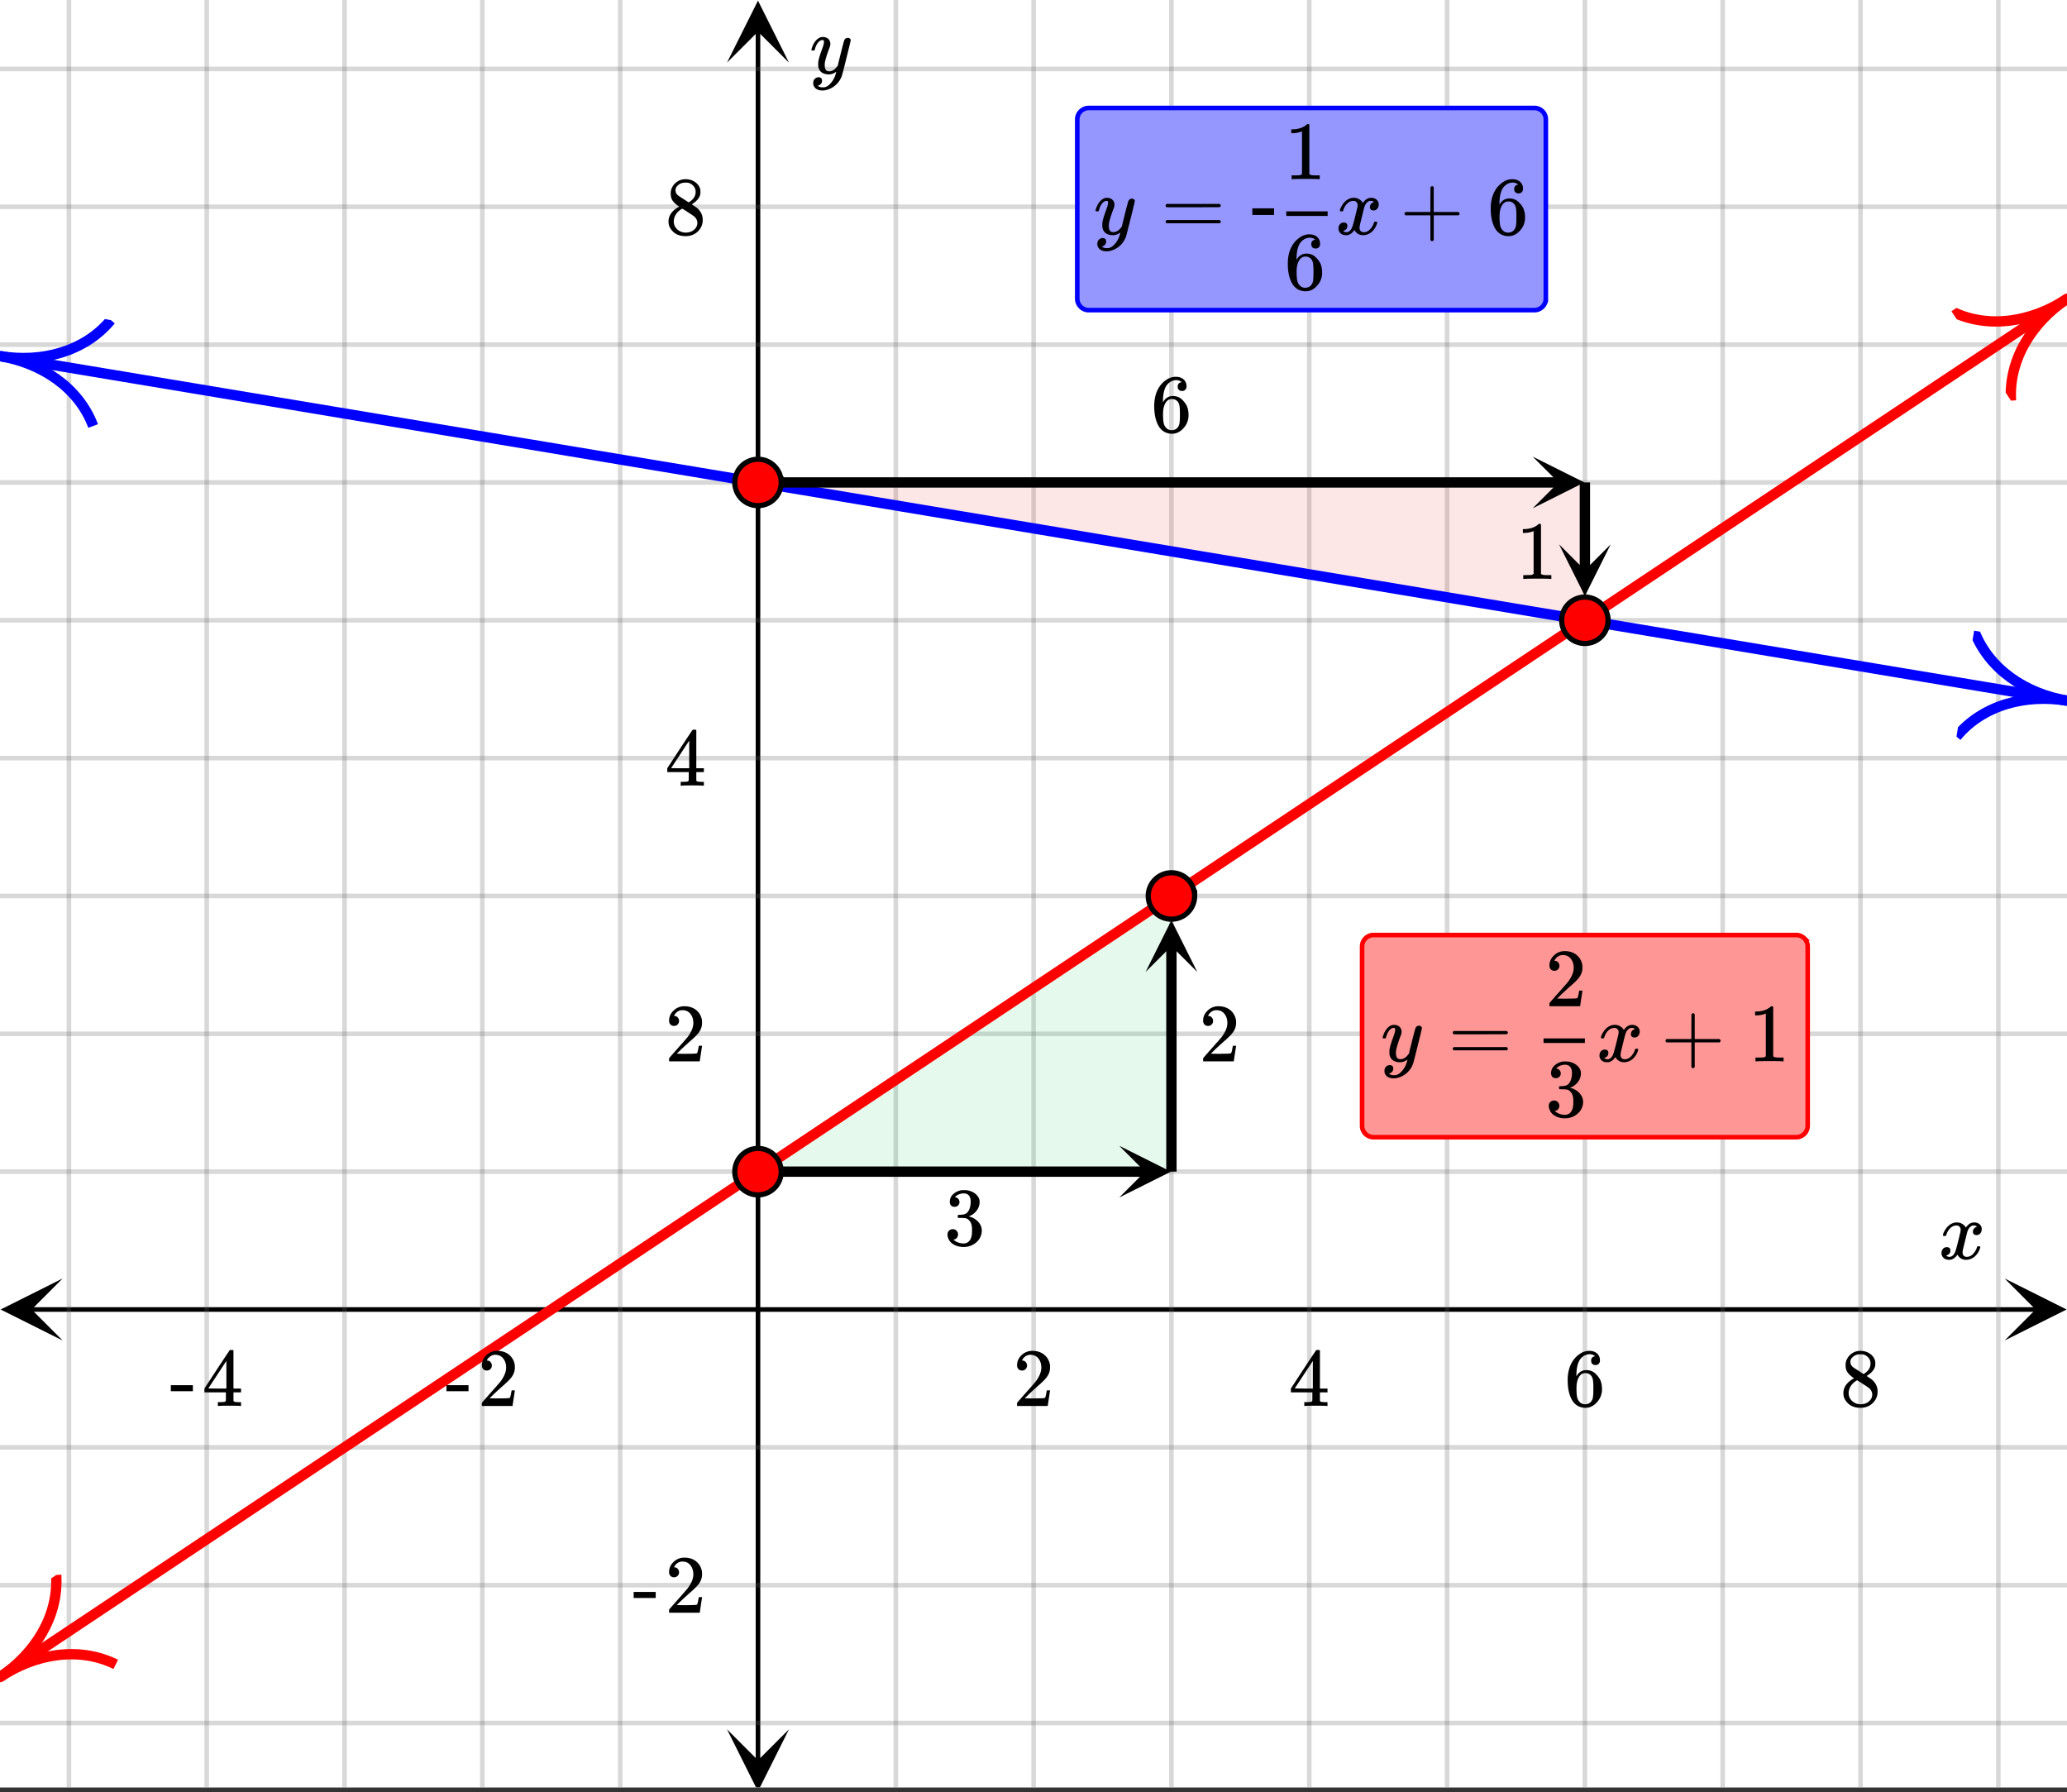 <svg xmlns="http://www.w3.org/2000/svg" xmlns:xlink="http://www.w3.org/1999/xlink" width="449.28" height="389.44" viewBox="0 0 336.96 292.08"><rect x="0" y="0" width="336.96" height="292.08" fill="#333333" stroke="none"/><defs><symbol overflow="visible" id="v"><path d="M.781-3.75C.727-3.8.703-3.848.703-3.89c.031-.25.172-.563.422-.938.414-.633.941-1.004 1.578-1.11.133-.007.235-.015.297-.015.313 0 .598.086.86.25.269.156.46.355.578.594.113-.157.187-.25.218-.282.332-.375.711-.562 1.14-.562.364 0 .661.105.891.312.227.211.344.465.344.766 0 .281-.078.516-.234.703a.776.776 0 0 1-.625.281.64.64 0 0 1-.422-.14.521.521 0 0 1-.156-.39c0-.415.222-.696.672-.845a.58.58 0 0 0-.141-.093.705.705 0 0 0-.39-.094.91.91 0 0 0-.266.031c-.336.149-.586.445-.75.89-.032.075-.164.579-.39 1.516-.231.93-.356 1.45-.376 1.563a1.827 1.827 0 0 0-.047.406c0 .211.063.383.188.516.125.125.289.187.5.187.383 0 .726-.16 1.031-.484.3-.32.508-.676.625-1.063.02-.082.04-.129.063-.14.03-.02.109-.031.234-.031.164 0 .25.039.25.109 0 .012-.012.058-.031.14-.149.563-.461 1.055-.938 1.47-.43.323-.875.484-1.344.484-.625 0-1.101-.282-1.421-.844-.262.406-.594.68-1 .812-.086.02-.2.032-.344.032-.524 0-.89-.188-1.11-.563a.953.953 0 0 1-.14-.531c0-.27.078-.5.234-.688a.798.798 0 0 1 .625-.28c.395 0 .594.187.594.562 0 .336-.164.574-.484.718a.359.359 0 0 1-.063.047l-.078.031c-.012.012-.024.016-.031.016h-.032c0 .031.063.074.188.125a.817.817 0 0 0 .36.078c.32 0 .597-.203.827-.61.102-.163.282-.75.532-1.75.05-.206.109-.437.171-.687.063-.257.11-.457.141-.593.031-.133.05-.211.063-.235a2.86 2.86 0 0 0 .078-.531.678.678 0 0 0-.188-.5.613.613 0 0 0-.484-.203c-.406 0-.762.156-1.063.469a2.562 2.562 0 0 0-.609 1.078c-.012.074-.031.12-.063.14a.752.752 0 0 1-.218.016zm0 0"/></symbol><symbol overflow="visible" id="B"><path d="M6.234-5.813c.125 0 .227.04.313.11.094.062.14.152.14.266 0 .117-.226 1.058-.671 2.828C5.578-.836 5.328.133 5.266.312a3.459 3.459 0 0 1-.688 1.22 3.641 3.641 0 0 1-1.11.874c-.491.239-.945.36-1.359.36-.687 0-1.152-.22-1.39-.657-.094-.125-.14-.304-.14-.53 0-.306.085-.544.265-.72.187-.168.379-.25.578-.25.394 0 .594.188.594.563 0 .332-.157.578-.47.734a.298.298 0 0 1-.062.032.295.295 0 0 0-.078.03c-.011.009-.023.016-.031.016L1.328 2c.031.05.129.11.297.172.133.05.273.078.422.078h.11c.155 0 .273-.012.359-.031.332-.094.648-.324.953-.688A3.69 3.69 0 0 0 4.188.25c.093-.3.14-.477.14-.531 0-.008-.012-.004-.031.015a.358.358 0 0 1-.078.047c-.336.239-.703.36-1.11.36-.46 0-.84-.106-1.14-.313-.293-.219-.48-.531-.563-.937a2.932 2.932 0 0 1-.015-.407c0-.218.007-.382.03-.5.063-.394.266-1.054.61-1.984.196-.531.297-.898.297-1.11a.838.838 0 0 0-.031-.265c-.024-.05-.074-.078-.156-.078h-.063c-.21 0-.406.094-.594.281-.293.293-.511.727-.656 1.297 0 .012-.008.027-.015.047a.188.188 0 0 1-.032.047l-.015.015c-.012.012-.028.016-.047.016h-.36C.305-3.8.281-3.836.281-3.86a.97.97 0 0 1 .047-.203c.188-.625.469-1.113.844-1.468.3-.282.617-.422.953-.422.383 0 .688.105.906.312.227.2.344.485.344.86-.023.168-.04.261-.047.281 0 .055-.07.246-.203.578-.367 1-.586 1.735-.656 2.203a1.857 1.857 0 0 0-.016.297c0 .344.05.61.156.797.114.18.313.266.594.266.207 0 .406-.051.594-.157a1.84 1.84 0 0 0 .422-.328c.093-.101.21-.242.36-.422a32.833 32.833 0 0 1 .25-1.063c.093-.35.175-.687.25-1 .343-1.35.534-2.062.577-2.124a.592.592 0 0 1 .578-.36zm0 0"/></symbol><symbol overflow="visible" id="w"><path d="M1.484-5.781c-.25 0-.449-.078-.593-.235a.872.872 0 0 1-.22-.609c0-.645.243-1.195.735-1.656a2.46 2.46 0 0 1 1.766-.703c.77 0 1.41.21 1.922.625.508.418.82.964.937 1.64.008.168.016.32.016.453 0 .524-.156 1.012-.469 1.47-.25.374-.758.89-1.516 1.546-.324.281-.777.695-1.359 1.234l-.781.766 1.016.016c1.414 0 2.164-.024 2.25-.079.039-.007.085-.101.14-.28.031-.095.094-.4.188-.923v-.03h.53v.03l-.374 2.47V0h-5v-.25c0-.188.008-.29.031-.313.008-.007.383-.437 1.125-1.28.977-1.095 1.61-1.813 1.89-2.157.602-.82.907-1.57.907-2.25 0-.594-.156-1.086-.469-1.484-.312-.407-.746-.61-1.297-.61-.523 0-.945.235-1.265.703-.024.032-.047.079-.078.141a.274.274 0 0 0-.047.078c0 .012.02.016.062.016a.68.68 0 0 1 .547.25.801.801 0 0 1 .219.562c0 .23-.078.422-.235.578a.76.76 0 0 1-.578.235zm0 0"/></symbol><symbol overflow="visible" id="x"><path d="M6.234 0c-.125-.031-.71-.047-1.75-.047-1.074 0-1.671.016-1.796.047h-.126v-.625h.422c.383-.008.618-.031.704-.063a.286.286 0 0 0 .171-.14c.008-.008.016-.25.016-.719v-.672h-3.5v-.625l2.031-3.11A431.58 431.58 0 0 1 4.5-9.108c.02-.008.113-.016.281-.016h.25l.078.078v6.203h1.235v.625H5.109V-.89a.25.25 0 0 0 .079.157c.07.062.328.101.765.109h.39V0zm-2.28-2.844v-4.5L1-2.859l1.469.015zm0 0"/></symbol><symbol overflow="visible" id="y"><path d="M5.031-8.11c-.199-.195-.48-.304-.843-.328-.625 0-1.153.274-1.579.813-.418.586-.625 1.492-.625 2.719L2-4.86l.11-.172c.363-.54.859-.813 1.484-.813.414 0 .781.09 1.094.266a2.6 2.6 0 0 1 .64.547c.219.242.395.492.531.75.196.449.297.933.297 1.453v.234c0 .211-.027.403-.078.578-.105.532-.383 1.032-.828 1.5-.387.407-.82.66-1.297.766a2.688 2.688 0 0 1-.547.047c-.168 0-.32-.016-.453-.047-.668-.125-1.2-.484-1.594-1.078C.83-1.66.563-2.79.563-4.218c0-.97.171-1.817.515-2.548.344-.726.82-1.296 1.438-1.703a2.62 2.62 0 0 1 1.562-.515c.531 0 .953.14 1.266.421.32.282.484.665.484 1.141 0 .23-.07.414-.203.547-.125.137-.297.203-.516.203-.218 0-.398-.062-.53-.187-.126-.125-.188-.301-.188-.532 0-.406.21-.644.64-.718zm-.593 3.235a1.18 1.18 0 0 0-.97-.484c-.335 0-.605.105-.812.312C2.22-4.597 2-3.883 2-2.907c0 .794.05 1.345.156 1.657.094.273.242.5.453.688.22.187.477.28.782.28.457 0 .804-.171 1.046-.515.133-.187.22-.41.25-.672.04-.258.063-.64.063-1.14v-.422c0-.508-.023-.895-.063-1.156a1.566 1.566 0 0 0-.25-.688zm0 0"/></symbol><symbol overflow="visible" id="z"><path d="M2.313-4.516c-.438-.289-.778-.593-1.016-.906-.242-.312-.36-.723-.36-1.234 0-.383.07-.707.22-.969.195-.406.488-.734.874-.984.383-.25.82-.375 1.313-.375.613 0 1.144.164 1.594.484.445.324.722.734.828 1.234.007.055.015.164.015.329 0 .199-.008.328-.015.39-.137.594-.547 1.11-1.235 1.547l-.156.11c.5.343.758.523.781.53.664.544 1 1.215 1 2.016 0 .73-.265 1.356-.797 1.875-.53.508-1.199.766-2 .766C2.254.297 1.441-.11.922-.922c-.23-.32-.344-.71-.344-1.172 0-.976.578-1.785 1.735-2.422zM5-6.922c0-.383-.125-.71-.375-.984a1.69 1.69 0 0 0-.922-.516h-.437c-.48 0-.883.164-1.204.485-.23.21-.343.453-.343.734 0 .387.164.695.5.922.039.043.328.23.86.562l.78.516c.008-.008.067-.047.172-.11a2.95 2.95 0 0 0 .25-.187C4.758-5.883 5-6.36 5-6.922zM1.437-2.109c0 .523.192.96.579 1.312a2.01 2.01 0 0 0 1.359.516c.363 0 .695-.07 1-.219.3-.156.531-.36.688-.61.144-.226.218-.472.218-.734 0-.383-.156-.726-.468-1.031-.075-.07-.45-.328-1.125-.766l-.407-.265C3.133-4 3.02-4.07 2.937-4.125l-.109-.063-.156.079c-.563.367-.938.812-1.125 1.343-.074.243-.11.461-.11.657zm0 0"/></symbol><symbol overflow="visible" id="A"><path d="M.14-2.406v-.985h3.594v.985zm0 0"/></symbol><symbol overflow="visible" id="C"><path d="M.75-4.672c0-.125.063-.219.188-.281H9.53c.133.062.203.156.203.281 0 .094-.062.18-.187.25l-4.281.016H.969C.82-4.457.75-4.546.75-4.672zm0 2.61c0-.133.07-.223.219-.266h8.578a.249.249 0 0 0 .062.047l.063.047c.02.011.035.039.047.078.008.031.015.062.015.094 0 .117-.07.203-.203.265H.937C.813-1.859.75-1.945.75-2.063zm0 0"/></symbol><symbol overflow="visible" id="E"><path d="M.938-3.094C.813-3.164.75-3.258.75-3.375c0-.113.063-.203.188-.266h4.03v-2.015l.016-2.032c.094-.113.18-.171.266-.171.113 0 .203.07.266.203v4.015H9.53c.133.075.203.168.203.282 0 .105-.07.195-.203.265H5.516V.922c-.063.125-.157.187-.282.187-.117 0-.203-.062-.265-.187v-4.016zm0 0"/></symbol><symbol overflow="visible" id="F"><path d="M5.61 0c-.157-.031-.872-.047-2.141-.047C2.207-.047 1.5-.03 1.344 0h-.157v-.625h.344c.52 0 .86-.008 1.016-.031.07-.008.18-.067.328-.172v-6.969c-.023 0-.059.016-.11.047a4.134 4.134 0 0 1-1.39.25h-.25v-.625h.25c.758-.02 1.39-.188 1.89-.5a2.46 2.46 0 0 0 .422-.313c.008-.03.063-.046.157-.046a.36.36 0 0 1 .234.078v8.078c.133.137.43.203.89.203h.798V0zm0 0"/></symbol><symbol overflow="visible" id="G"><path d="M1.719-6.25c-.25 0-.446-.07-.578-.219a.863.863 0 0 1-.204-.593c0-.508.196-.938.594-1.282a2.566 2.566 0 0 1 1.407-.625h.203c.312 0 .507.008.593.016.301.043.602.137.907.281.593.305.968.727 1.125 1.266.02.093.03.218.03.375 0 .523-.167.996-.5 1.422-.323.418-.73.714-1.218.89-.055.024-.055.04 0 .047.008 0 .05.012.125.031.55.157 1.016.446 1.39.86.376.418.563.89.563 1.422 0 .367-.086.718-.25 1.062-.218.461-.574.84-1.062 1.14-.492.302-1.04.454-1.64.454-.595 0-1.122-.125-1.579-.375-.46-.25-.766-.586-.922-1.016a1.45 1.45 0 0 1-.14-.656c0-.25.082-.453.25-.61a.831.831 0 0 1 .609-.25c.25 0 .453.087.61.25.163.169.25.372.25.61 0 .21-.063.39-.188.547a.768.768 0 0 1-.469.281l-.094.031c.489.407 1.047.61 1.672.61.5 0 .875-.239 1.125-.719.156-.29.234-.742.234-1.36v-.265c0-.852-.292-1.426-.875-1.719-.124-.05-.398-.082-.812-.093l-.563-.016-.046-.031c-.024-.02-.032-.086-.032-.204 0-.113.008-.18.032-.203.03-.03.054-.046.078-.046.25 0 .508-.02.781-.063.395-.05.695-.27.906-.656.207-.395.313-.867.313-1.422 0-.582-.157-.973-.469-1.172a1.131 1.131 0 0 0-.64-.188c-.45 0-.844.122-1.188.36l-.125.094a.671.671 0 0 0-.094.109l-.047.047a.88.88 0 0 0 .094.031c.176.024.328.11.453.266.125.148.188.32.188.515a.715.715 0 0 1-.235.547.76.76 0 0 1-.562.219zm0 0"/></symbol><symbol overflow="visible" id="D"><path d="M.656-4.234h3.547v1.078H.656zm0 0"/></symbol><clipPath id="a"><path d="M0 0h336.96v291.316H0zm0 0"/></clipPath><clipPath id="b"><path d="M.102 208.379H10.21v10.11H.1zm0 0"/></clipPath><clipPath id="c"><path d="M326.79 208.379h10.108v10.11H326.79zm0 0"/></clipPath><clipPath id="d"><path d="M10 0h317v291.316H10zm0 0"/></clipPath><clipPath id="e"><path d="M118.512 281.855h10.11v9.461h-10.11zm0 0"/></clipPath><clipPath id="f"><path d="M118.512.102h10.11V10.21h-10.11zm0 0"/></clipPath><clipPath id="g"><path d="M0 10h336.96v272H0zm0 0"/></clipPath><clipPath id="h"><path d="M0 57h336.96v59H0zm0 0"/></clipPath><clipPath id="i"><path d="M0 49h28v30H0zm0 0"/></clipPath><clipPath id="j"><path d="M1.441 49.395l37.395 6.234-6.23 37.398-37.399-6.234zm0 0"/></clipPath><clipPath id="k"><path d="M315 102h21.96v28H315zm0 0"/></clipPath><clipPath id="l"><path d="M321.82 102.793l37.395 6.234-6.23 37.395-37.4-6.234zm0 0"/></clipPath><clipPath id="m"><path d="M0 47h336.96v228H0zm0 0"/></clipPath><clipPath id="n"><path d="M0 247h29v36H0zm0 0"/></clipPath><clipPath id="o"><path d="M-4.86 266.055l31.544-21.032 21.03 31.547-31.546 21.028zm0 0"/></clipPath><clipPath id="p"><path d="M318 39h18.96v36H318zm0 0"/></clipPath><clipPath id="q"><path d="M318.121 50.734l31.543-21.03 21.031 31.546-31.547 21.027zm0 0"/></clipPath><clipPath id="r"><path d="M249.855 74.422H259V83h-9.145zm0 0"/></clipPath><clipPath id="s"><path d="M254 88.715h8.578V98H254zm0 0"/></clipPath><clipPath id="t"><path d="M182.457 186.754H191V196h-8.543zm0 0"/></clipPath><clipPath id="u"><path d="M186.754 149H196v9.418h-9.246zm0 0"/></clipPath></defs><g clip-path="url(#a)" fill="#fff"><path d="M0 0h337v292.066H0zm0 0"/><path d="M0 0h337v292.066H0zm0 0"/></g><path d="M5.055 213.434h326.89" fill="none" stroke="#000" stroke-width=".749"/><g clip-path="url(#b)"><path d="M10.21 208.379L.103 213.434l10.109 5.054-5.055-5.054zm0 0"/></g><g clip-path="url(#c)"><path d="M326.79 208.379l10.108 5.055-10.109 5.054 5.055-5.054zm0 0"/></g><g clip-path="url(#d)"><path d="M146.035 0v292.066M168.5 0v292.066M190.965 0v292.066M213.434 0v292.066M235.898 0v292.066M258.368 0v292.066M280.831 0v292.066M303.301 0v292.066M325.766 0v292.066M101.102 0v292.066M78.632 0v292.066M56.169 0v292.066M33.699 0v292.066M11.234 0v292.066" fill="none" stroke-linecap="round" stroke-linejoin="round" stroke="#666" stroke-opacity=".251" stroke-width=".749"/></g><path d="M123.566 287.012V5.055" fill="none" stroke="#000" stroke-width=".749"/><g clip-path="url(#e)"><path d="M118.512 281.855l5.054 10.11 5.055-10.11-5.055 5.055zm0 0"/></g><g clip-path="url(#f)"><path d="M118.512 10.21L123.566.103l5.055 10.109-5.055-5.055zm0 0"/></g><g clip-path="url(#g)"><path d="M0 190.965h337M0 168.5h337M0 146.035h337M0 123.566h337M0 101.102h337M0 78.632h337M0 56.169h337M0 33.699h337M0 11.234h337M0 235.898h337M0 258.368h337M0 280.831h337" fill="none" stroke-linecap="round" stroke-linejoin="round" stroke="#666" stroke-opacity=".251" stroke-width=".749"/></g><path d="M123.566 78.633h134.801v22.469zm0 0" fill="#f2190d" fill-opacity=".102"/><path d="M123.566 190.965h67.399v-44.93zm0 0" fill="#00cc52" fill-opacity=".102"/><g clip-path="url(#h)"><path d="M0 58.04l2.262.374 2.261.379 2.262.375 2.262.379 2.262.375 2.261.379 2.262.375 2.262.379 2.261.375 2.262.379 2.262.375 2.262.379 2.261.375 2.262.378 2.262.375 2.262.38 2.261.374 2.262.38 2.262.374 2.261.38 2.262.374 2.262.379 2.262.375 2.261.379 2.262.375 2.262.379 2.261.375 2.262.379 2.262.375 2.262.379 2.261.375 2.262.379 2.262.375 2.261.378 2.262.375 2.262.38 2.262.374 2.261.38 2.262.374 4.523.758 2.262.375 2.262.379 2.262.375 2.261.379 2.262.375 2.262.379 2.262.375 2.261.379 2.262.375 2.262.379 2.261.375 2.262.379 2.262.375 2.262.378 2.261.375 2.262.38 2.262.374 2.261.38 2.262.374 2.262.38 2.262.374 2.261.38 2.262.374 2.262.379 2.261.375 2.262.379 2.262.375 2.262.379 2.261.375 2.262.379 2.262.375 2.261.379 2.262.375 2.266.379 2.262.375 2.261.378 2.262.375 2.262.38 2.261.374 2.262.38 2.262.374 2.262.38 2.261.374 2.262.379 2.262.375 2.261.379 2.262.375 2.262.379 2.262.375 2.261.379 2.262.375 2.262.379 2.262.375 2.261.379 2.262.375 2.262.378 2.261.375 2.262.38 2.262.374 2.262.38 2.261.374 2.262.38 2.262.374 2.261.38 2.262.374 2.262.379 2.262.375 2.261.379 2.262.375 2.262.379 2.261.375 2.262.379 2.262.375 2.262.379 2.261.375 2.262.379 2.262.375 2.261.378 2.262.375 2.262.38 2.262.374 2.261.38 2.262.374 2.262.38 2.262.374 2.261.38 2.262.374 2.262.379 2.261.375 2.262.379 2.262.375 2.262.379 2.261.375 2.262.379 2.262.375 2.261.379 2.262.375 2.262.379 2.262.375 2.261.378 2.262.375 2.262.38 2.261.374 2.262.38 2.262.374 2.262.38 2.261.374 2.262.38" fill="none" stroke-width="1.685" stroke-linecap="round" stroke-linejoin="round" stroke="#00f"/></g><g clip-path="url(#i)"><g clip-path="url(#j)"><path d="M0 58.04c6.715 1.116 12.805 5.07 15.184 11.394m2.879-17.266C13.758 57.375 6.715 59.156 0 58.039" fill="none" stroke="#00f" stroke-width="1.685"/></g></g><g clip-path="url(#k)"><g clip-path="url(#l)"><path d="M337 114.207c-6.715-1.121-13.758.645-18.059 5.856m2.88-17.27c2.378 6.324 8.464 10.293 15.179 11.414" fill="none" stroke="#00f" stroke-width="1.685"/></g></g><g clip-path="url(#m)"><path d="M0 273.344l167.367-111.578 2.266-1.508L337 48.68" fill="none" stroke-width="1.685" stroke-linecap="round" stroke-linejoin="round" stroke="red"/></g><g clip-path="url(#n)"><g clip-path="url(#o)"><path d="M0 273.344c5.664-3.774 12.809-5.055 18.871-2.07m-9.71-14.567c.425 6.742-3.497 12.863-9.161 16.637" fill="none" stroke="red" stroke-width="1.685"/></g></g><g clip-path="url(#p)"><g clip-path="url(#q)"><path d="M337 48.68c-5.664 3.773-9.594 9.879-9.168 16.62m-9.71-14.566c6.058 2.985 13.214 1.72 18.878-2.054" fill="none" stroke="red" stroke-width="1.685"/></g></g><path d="M123.566 78.633h130.586" fill="none" stroke-width="1.685" stroke="#000"/><g clip-path="url(#r)"><path d="M249.855 74.422l8.426 4.21-8.426 4.216 4.215-4.215zm0 0"/></g><path d="M258.367 78.633v14.379" fill="none" stroke-width="1.685" stroke="#000"/><g clip-path="url(#s)"><path d="M262.578 88.715l-4.21 8.426-4.216-8.426 4.215 4.215zm0 0"/></g><path d="M123.566 190.965h63.188" fill="none" stroke-width="1.685" stroke="#000"/><g clip-path="url(#t)"><path d="M182.457 186.754l8.426 4.21-8.426 4.216 4.211-4.215zm0 0"/></g><path d="M190.965 190.965V154.12" fill="none" stroke-width="1.685" stroke="#000"/><g clip-path="url(#u)"><path d="M186.754 158.418l4.21-8.426 4.216 8.426-4.215-4.211zm0 0"/></g><path d="M127.348 78.633a3.76 3.76 0 0 1-1.106 2.676 3.773 3.773 0 0 1-2.676 1.105c-.5 0-.984-.094-1.445-.285a3.795 3.795 0 0 1-1.23-.82 3.81 3.81 0 0 1-1.106-2.676c0-.5.094-.985.29-1.445.19-.465.464-.875.816-1.227a3.734 3.734 0 0 1 1.23-.82 3.777 3.777 0 0 1 4.121.82 3.8 3.8 0 0 1 .82 1.227c.192.46.286.945.286 1.445zm0 0M262.148 101.102c0 .5-.097.98-.289 1.445a3.718 3.718 0 0 1-.82 1.226 3.678 3.678 0 0 1-1.226.82 3.763 3.763 0 0 1-2.895 0 3.779 3.779 0 0 1-2.047-2.047 3.754 3.754 0 0 1-.285-1.444 3.76 3.76 0 0 1 1.105-2.676 3.758 3.758 0 0 1 1.227-.82 3.763 3.763 0 0 1 2.895 0c.464.19.875.464 1.226.82.356.355.629.762.82 1.226.192.465.29.946.29 1.45zm0 0M127.348 190.965a3.76 3.76 0 0 1-1.106 2.676 3.777 3.777 0 0 1-6.168-1.227 3.692 3.692 0 0 1-.289-1.45c0-.5.094-.98.29-1.444a3.768 3.768 0 0 1 3.491-2.336 3.777 3.777 0 0 1 2.676 1.109 3.754 3.754 0 0 1 1.105 2.672zm0 0M194.75 146.035c0 .5-.098.98-.289 1.445a3.718 3.718 0 0 1-.82 1.227 3.718 3.718 0 0 1-1.227.82 3.763 3.763 0 0 1-2.894 0 3.718 3.718 0 0 1-1.227-.82 3.718 3.718 0 0 1-.82-1.227 3.758 3.758 0 0 1 0-2.894c.191-.465.465-.871.82-1.227a3.718 3.718 0 0 1 1.227-.82 3.758 3.758 0 0 1 2.894 0c.465.191.871.465 1.227.82.355.356.629.762.82 1.227.191.465.289.945.289 1.45zm0 0" fill="red" stroke-width=".843" stroke="#000"/><use xlink:href="#v" x="316.031" y="205.196"/><use xlink:href="#w" x="165.13" y="229.16"/><use xlink:href="#x" x="210.063" y="229.16"/><use xlink:href="#y" x="254.997" y="229.16"/><use xlink:href="#z" x="299.93" y="229.16"/><use xlink:href="#A" x="72.642" y="229.16"/><use xlink:href="#w" x="77.884" y="229.16"/><use xlink:href="#A" x="27.709" y="229.16"/><use xlink:href="#x" x="32.951" y="229.16"/><use xlink:href="#B" x="131.992" y="11.982"/><use xlink:href="#w" x="108.402" y="172.993"/><use xlink:href="#x" x="108.402" y="128.06"/><use xlink:href="#z" x="108.402" y="38.193"/><use xlink:href="#A" x="103.159" y="262.86"/><use xlink:href="#w" x="108.402" y="262.86"/><path d="M175.613 48.68V19.473c0-.25.047-.489.145-.72.094-.23.23-.429.406-.605.176-.175.375-.312.606-.406.23-.097.468-.144.718-.144h72.64c.25 0 .49.047.716.144a1.876 1.876 0 0 1 1.016 1.012c.093.23.14.469.14.719V48.68c0 .246-.047.484-.14.715a1.876 1.876 0 0 1-1.016 1.011 1.785 1.785 0 0 1-.715.145h-72.64c-.25 0-.489-.047-.72-.145-.23-.093-.43-.23-.605-.406a1.816 1.816 0 0 1-.406-.605 1.813 1.813 0 0 1-.145-.715zm0 0" fill="#9696ff" stroke="#00f" stroke-width=".749"/><use xlink:href="#B" x="178.306" y="38.193"/><use xlink:href="#C" x="189.27" y="38.193"/><use xlink:href="#D" x="203.499" y="38.193"/><use xlink:href="#v" x="217.728" y="38.193"/><use xlink:href="#E" x="228.212" y="38.193"/><use xlink:href="#y" x="209.373" y="47.18"/><path d="M209.688 34.45h6.742v.75h-6.743zm0 0"/><use xlink:href="#F" x="209.373" y="29.207"/><use xlink:href="#y" x="242.453" y="38.193"/><path d="M222.047 183.477V154.27a1.88 1.88 0 0 1 .547-1.325c.176-.172.379-.308.61-.402.226-.098.464-.145.714-.145h68.898c.247 0 .485.047.715.145.23.094.434.23.61.402a1.88 1.88 0 0 1 .547 1.324v29.208c0 .25-.047.488-.141.718a1.92 1.92 0 0 1-.406.606 1.884 1.884 0 0 1-1.324.55h-68.899c-.25 0-.488-.05-.715-.144a1.832 1.832 0 0 1-.61-.406 1.856 1.856 0 0 1-.546-1.324zm0 0" fill="#ff9696" stroke="red" stroke-width=".749"/><use xlink:href="#B" x="225.111" y="172.993"/><use xlink:href="#C" x="236.076" y="172.993"/><use xlink:href="#v" x="260.274" y="172.993"/><use xlink:href="#E" x="270.758" y="172.993"/><use xlink:href="#G" x="251.919" y="181.98"/><path d="M251.625 169.25h6.742v.746h-6.742zm0 0"/><use xlink:href="#w" x="251.919" y="164.007"/><use xlink:href="#F" x="284.987" y="172.993"/><use xlink:href="#y" x="187.597" y="70.396"/><use xlink:href="#F" x="247.133" y="94.36"/><use xlink:href="#G" x="153.897" y="202.949"/><use xlink:href="#w" x="195.46" y="172.993"/></svg>